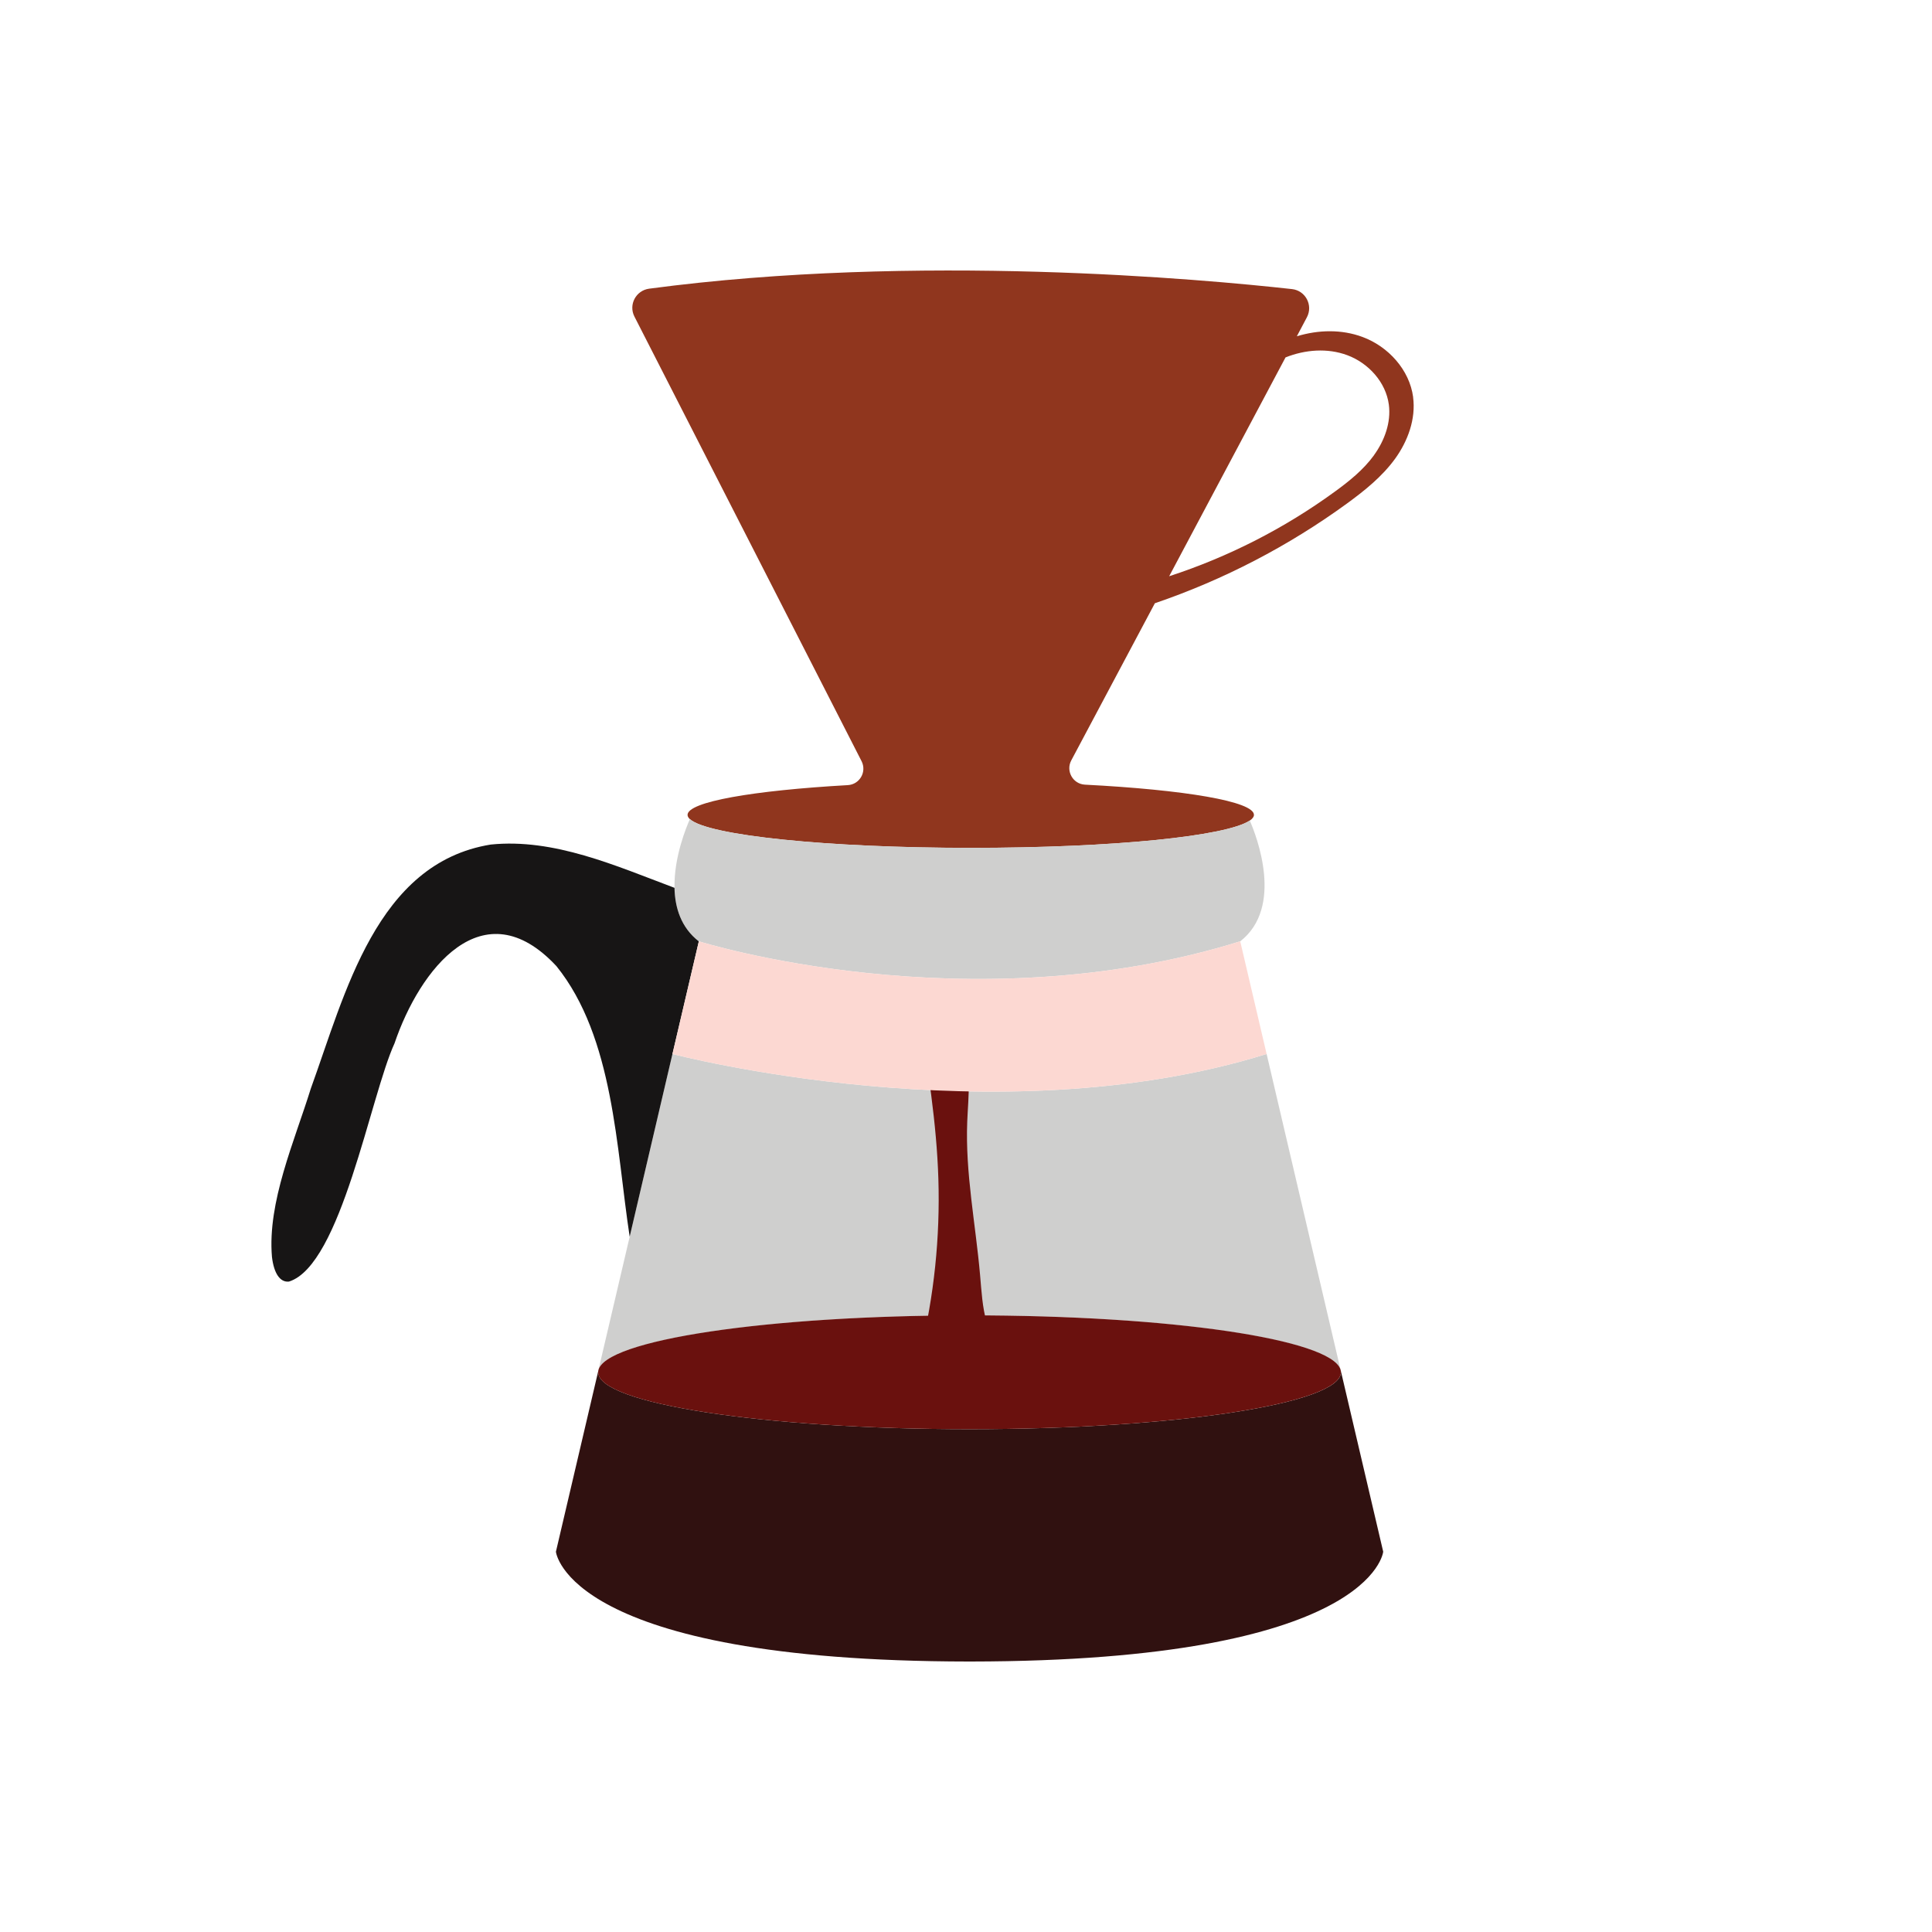<?xml version="1.0" encoding="UTF-8"?>
<svg id="Layer_1" data-name="Layer 1" xmlns="http://www.w3.org/2000/svg" viewBox="0 0 500 500">
  <defs>
    <style>
      .cls-1 {
        fill: #fcd8d2;
      }

      .cls-2 {
        fill: #301110;
      }

      .cls-3 {
        fill: #6a110e;
      }

      .cls-4 {
        fill: #cfcfce;
      }

      .cls-5 {
        fill: #171515;
      }

      .cls-6 {
        fill: #90361e;
      }
    </style>
  </defs>
  <g>
    <path class="cls-6" d="M365.72,102.78c-.94-7.07-6.43-13.11-13.12-15.58-5.41-2.01-11.44-1.86-16.98-.17l2.6-4.91c1.65-3.12-.34-6.9-3.83-7.3-23.03-2.56-97-9.36-166.39-.11-3.43.46-5.38,4.14-3.81,7.22l58.78,115.06c1.4,2.75-.48,6.03-3.56,6.2-24.54,1.39-41.47,4.32-41.47,7.7,0,.37.2.74.6,1.1h0c4.64,4.21,35.42,7.44,72.69,7.44s66.23-3.05,72.21-7.07c.71-.47,1.08-.97,1.08-1.47,0-3.49-17.98-6.49-43.73-7.82-3.12-.16-5.01-3.51-3.55-6.27l21.64-40.68c17.75-6.05,34.58-14.79,49.74-25.83,4.58-3.34,9.08-6.96,12.41-11.54,3.33-4.6,5.42-10.32,4.68-15.95ZM355.6,117.8c-2.73,3.77-6.42,6.73-10.18,9.46-13.01,9.48-27.54,16.89-42.84,21.87l30.11-56.63c5.08-2.03,10.86-2.48,15.98-.58,5.49,2.04,9.99,6.99,10.76,12.79.61,4.61-1.11,9.31-3.84,13.08Z"/>
    <path class="cls-4" d="M320.97,243.61c-70.37,21.92-140.11,0-140.11,0-4.61-3.57-6.18-8.72-6.29-13.85-.2-7.98,3.15-15.92,3.97-17.77,4.64,4.2,35.42,7.43,72.69,7.43s66.23-3.05,72.21-7.07c1.72,3.94,8.92,22.4-2.48,31.27Z"/>
    <path class="cls-4" d="M346.91,354.39c-2.56-7.78-44.54-13.98-95.99-13.98s-94.77,6.39-96.09,14.35l8.13-34.7,11.07-47.29s83.39,21.92,153.77,0l19.11,81.62Z"/>
    <path class="cls-2" d="M357.97,401.58s-2.68,28.31-106.73,28.42h-.64c-104.04-.11-106.73-28.42-106.73-28.42l10.97-46.82c-.01.13-.03.26-.03.38,0,8.13,43.04,14.73,96.12,14.73s96.1-6.6,96.1-14.73c0-.13-.01-.26-.03-.38l10.97,46.82Z"/>
    <path class="cls-5" d="M180.86,243.61l-6.83,29.16-11.07,47.29c-3.49-22.81-4.08-51.57-18.96-70.03-19.03-20.44-35.42.88-41.9,19.99-6.26,13.65-13.8,57.42-27.31,61.65-2.29.26-3.9-2.08-4.41-6.4-1.2-14.16,5.81-29.86,10.05-43.53,8.91-24.55,16.96-58.36,46.56-63.17,16.38-1.68,32.39,5.51,47.57,11.2.11,5.12,1.68,10.27,6.29,13.85Z"/>
    <path class="cls-3" d="M347.02,355.14c0,8.13-43.02,14.73-96.1,14.73s-96.12-6.6-96.12-14.73c0-.13.01-.26.03-.38,1.32-7.96,43.83-14.35,96.09-14.35s93.43,6.19,95.99,13.98c.03.13.07.24.09.37.01.13.03.26.03.38Z"/>
  </g>
  <path class="cls-3" d="M237.76,261.98c2.32,14.31,4.64,28.66,5.09,43.14.47,15.09-1.11,30.25-4.69,44.92-.1.42-.21.86-.07,1.27.28.83,1.32,1.06,2.19,1.14,7.31.69,14.69.71,22,.05-3.53-2.25-5.74-6.13-6.9-10.15s-1.37-8.23-1.74-12.4c-1.16-13.24-3.85-26.41-3.32-39.69.27-6.65,1.28-13.67-1.55-19.7-3.99,1-8.2,1.09-12.23.27"/>
  <path class="cls-1" d="M327.8,272.77c-70.37,21.92-153.77,0-153.77,0l6.83-29.16s69.73,21.92,140.11,0l6.83,29.16Z"/>
</svg>